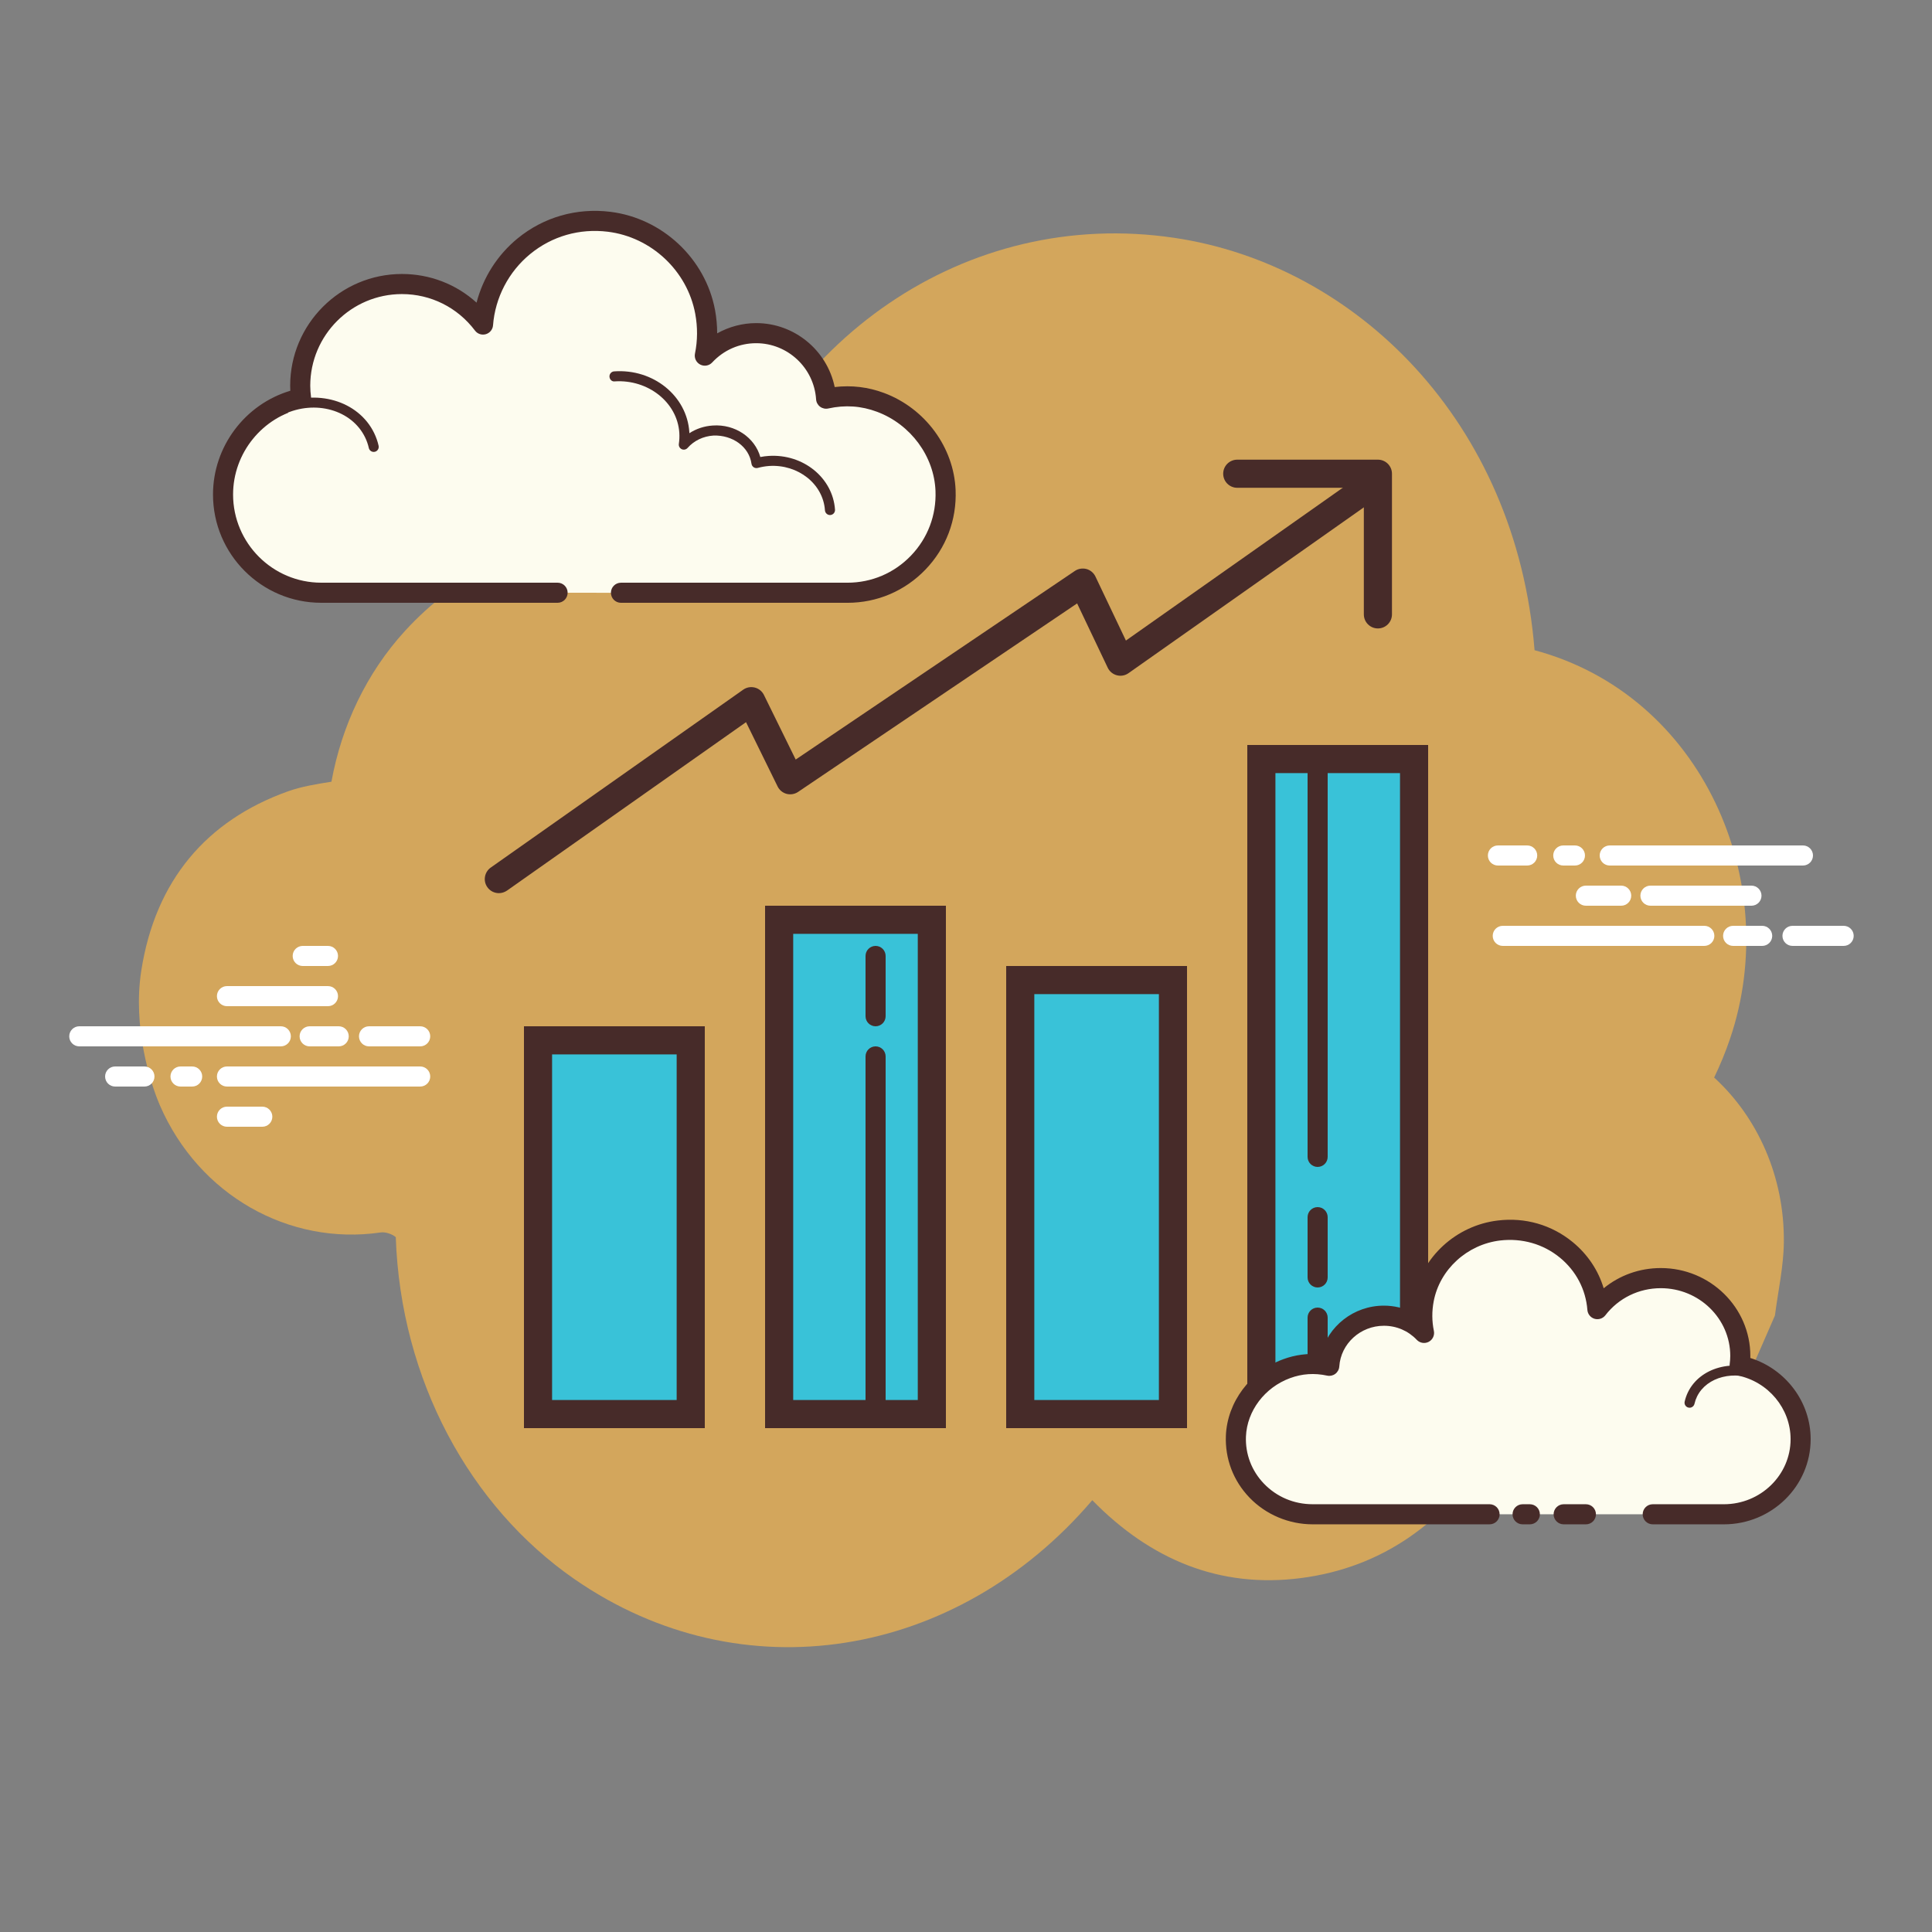 <svg width="140" height="140" viewBox="0 0 140 140" fill="none" xmlns="http://www.w3.org/2000/svg">
<rect x="0" y="0" width="140" height="140" fill="#808080" stroke="none"/>
<g clip-path="url(#clip0)">
<path d="M124.213 78.082C124.649 77.185 125.037 76.242 125.372 75.253C129.205 63.94 123.408 50.388 111.2 47.116C109.881 30.542 98.233 19.171 85.078 17.232C70.022 15.011 56.229 24.576 51.64 39.778C46.108 37.818 40.718 38.057 35.638 41.026C33.334 42.091 31.225 43.664 29.334 45.733C26.557 48.77 24.752 52.604 24.017 56.646C22.927 56.817 21.857 56.989 20.848 57.35C14.966 59.46 11.255 63.802 10.237 70.342C9.604 74.415 10.882 78.477 11.595 80.118C14.413 86.604 20.946 90.281 27.584 89.308C27.914 89.26 28.395 89.409 28.679 89.647C29.03 100.014 34.063 109.182 41.614 114.42C53.729 122.824 69.317 120.235 79.151 108.711C83.365 113.02 88.379 115.114 94.27 114.354C100.128 113.598 104.676 110.366 107.994 105.11C109.527 105.522 110.981 106.116 112.483 106.281C118.368 106.924 123.108 104.557 126.653 99.292C126.774 99.111 126.949 98.973 127.098 98.814C127.605 97.652 128.112 96.49 128.619 95.329C128.844 93.565 129.243 91.801 129.264 90.04C129.32 85.3 127.382 80.978 124.213 78.082Z" fill="#FAB84B" fill-opacity="0.68"/>
<path d="M20.349 75.824H5.745C5.343 75.824 5.017 75.498 5.017 75.096C5.017 74.694 5.343 74.368 5.745 74.368H20.349C20.751 74.368 21.077 74.694 21.077 75.096C21.077 75.498 20.752 75.824 20.349 75.824ZM25.272 75.096C25.272 74.694 24.945 74.368 24.544 74.368H22.438C22.037 74.368 21.71 74.694 21.71 75.096C21.71 75.498 22.037 75.824 22.438 75.824H24.544C24.947 75.824 25.272 75.498 25.272 75.096ZM31.176 75.096C31.176 74.694 30.85 74.368 30.448 74.368H26.741C26.339 74.368 26.013 74.694 26.013 75.096C26.013 75.498 26.339 75.824 26.741 75.824H30.448C30.851 75.824 31.176 75.498 31.176 75.096ZM31.176 78.008C31.176 77.606 30.85 77.28 30.448 77.28H16.447C16.045 77.28 15.719 77.606 15.719 78.008C15.719 78.41 16.045 78.736 16.447 78.736H30.448C30.851 78.736 31.176 78.41 31.176 78.008ZM14.653 78.008C14.653 77.606 14.327 77.28 13.925 77.28H13.081C12.679 77.28 12.353 77.606 12.353 78.008C12.353 78.41 12.679 78.736 13.081 78.736H13.925C14.327 78.736 14.653 78.41 14.653 78.008ZM11.194 78.008C11.194 77.606 10.867 77.28 10.466 77.28H8.344C7.942 77.28 7.616 77.606 7.616 78.008C7.616 78.41 7.942 78.736 8.344 78.736H10.466C10.867 78.736 11.194 78.41 11.194 78.008ZM24.494 72.184C24.494 71.782 24.168 71.456 23.766 71.456H16.447C16.045 71.456 15.719 71.782 15.719 72.184C15.719 72.586 16.045 72.912 16.447 72.912H23.766C24.169 72.912 24.494 72.586 24.494 72.184ZM24.494 69.272C24.494 68.87 24.168 68.544 23.766 68.544H21.936C21.534 68.544 21.208 68.87 21.208 69.272C21.208 69.674 21.534 70 21.936 70H23.766C24.169 70 24.494 69.674 24.494 69.272ZM19.735 80.92C19.735 80.518 19.408 80.192 19.006 80.192H16.447C16.045 80.192 15.719 80.518 15.719 80.92C15.719 81.322 16.045 81.648 16.447 81.648H19.006C19.41 81.648 19.735 81.322 19.735 80.92ZM123.499 68.544H108.896C108.494 68.544 108.168 68.218 108.168 67.816C108.168 67.414 108.494 67.088 108.896 67.088H123.501C123.903 67.088 124.229 67.414 124.229 67.816C124.229 68.218 123.903 68.544 123.499 68.544ZM128.422 67.816C128.422 67.414 128.096 67.088 127.694 67.088H125.589C125.187 67.088 124.861 67.414 124.861 67.816C124.861 68.218 125.187 68.544 125.589 68.544H127.694C128.097 68.544 128.422 68.218 128.422 67.816ZM134.326 67.816C134.326 67.414 134 67.088 133.598 67.088H129.891C129.489 67.088 129.163 67.414 129.163 67.816C129.163 68.218 129.489 68.544 129.891 68.544H133.598C134 68.544 134.326 68.218 134.326 67.816ZM131.376 61.992C131.376 61.59 131.05 61.264 130.648 61.264H116.647C116.245 61.264 115.919 61.59 115.919 61.992C115.919 62.394 116.245 62.72 116.647 62.72H130.648C131.05 62.72 131.376 62.394 131.376 61.992ZM114.854 61.992C114.854 61.59 114.527 61.264 114.126 61.264H113.281C112.879 61.264 112.553 61.59 112.553 61.992C112.553 62.394 112.879 62.72 113.281 62.72H114.126C114.529 62.72 114.854 62.394 114.854 61.992ZM111.393 61.992C111.393 61.59 111.066 61.264 110.665 61.264H108.545C108.143 61.264 107.817 61.59 107.817 61.992C107.817 62.394 108.143 62.72 108.545 62.72H110.665C111.068 62.72 111.393 62.394 111.393 61.992ZM127.645 64.904C127.645 64.502 127.318 64.176 126.917 64.176H119.597C119.195 64.176 118.869 64.502 118.869 64.904C118.869 65.306 119.195 65.632 119.597 65.632H126.917C127.318 65.632 127.645 65.306 127.645 64.904ZM127.645 61.992C127.645 61.59 127.318 61.264 126.917 61.264H125.086C124.684 61.264 124.358 61.59 124.358 61.992C124.358 62.394 124.684 62.72 125.086 62.72H126.917C127.318 62.72 127.645 62.394 127.645 61.992ZM118.205 64.904C118.205 64.502 117.879 64.176 117.477 64.176H114.918C114.516 64.176 114.19 64.502 114.19 64.904C114.19 65.306 114.516 65.632 114.918 65.632H117.477C117.881 65.632 118.205 65.306 118.205 64.904Z" fill="white"/>
<path d="M38.987 75.387H50.053V102.469H38.987V75.387Z" fill="#39C2D8"/>
<path d="M49.034 76.406V101.45H40.006V76.406H49.034ZM51.072 74.368H37.968V103.488H51.072V74.368Z" fill="#472B29"/>
<path d="M56.459 66.651H67.525V102.469H56.459V66.651Z" fill="#39C2D8"/>
<path d="M66.506 67.67V101.45H57.478V67.67H66.506ZM68.544 65.632H55.44V103.488H68.544V65.632Z" fill="#472B29"/>
<path d="M73.931 71.019H84.997V102.469H73.931V71.019Z" fill="#39C2D8"/>
<path d="M83.978 72.038V101.45H74.95V72.038H83.978ZM86.016 70H72.912V103.488H86.016V70Z" fill="#472B29"/>
<path d="M91.403 55.003H102.469V102.469H91.403V55.003Z" fill="#39C2D8"/>
<path d="M101.45 56.022V101.45H92.422V56.022H101.45ZM103.488 53.984H90.384V103.488H103.488V53.984ZM63.448 103.488C63.046 103.488 62.72 103.162 62.72 102.76V76.552C62.72 76.15 63.046 75.824 63.448 75.824C63.85 75.824 64.176 76.15 64.176 76.552V102.76C64.176 103.162 63.85 103.488 63.448 103.488Z" fill="#472B29"/>
<path d="M95.48 84.56C95.078 84.56 94.752 84.234 94.752 83.832V54.712C94.752 54.31 95.078 53.984 95.48 53.984C95.882 53.984 96.208 54.31 96.208 54.712V83.832C96.208 84.234 95.882 84.56 95.48 84.56ZM95.48 93.296C95.078 93.296 94.752 92.97 94.752 92.568V88.2C94.752 87.798 95.078 87.472 95.48 87.472C95.882 87.472 96.208 87.798 96.208 88.2V92.568C96.208 92.97 95.882 93.296 95.48 93.296ZM95.48 99.12C95.078 99.12 94.752 98.794 94.752 98.392V95.48C94.752 95.078 95.078 94.752 95.48 94.752C95.882 94.752 96.208 95.078 96.208 95.48V98.392C96.208 98.794 95.882 99.12 95.48 99.12ZM63.448 74.368C63.046 74.368 62.72 74.042 62.72 73.64V69.272C62.72 68.87 63.046 68.544 63.448 68.544C63.85 68.544 64.176 68.87 64.176 69.272V73.64C64.176 74.042 63.85 74.368 63.448 74.368Z" fill="#472B29"/>
<path d="M36.15 64.721C35.828 64.721 35.513 64.569 35.315 64.288C34.99 63.828 35.103 63.192 35.561 62.867L53.857 49.976C54.1 49.804 54.409 49.75 54.696 49.823C54.986 49.896 55.227 50.094 55.358 50.36L57.659 55.04L77.89 41.372C78.135 41.206 78.438 41.16 78.729 41.232C79.014 41.311 79.251 41.509 79.38 41.778L81.588 46.417L98.897 34.222C99.36 33.897 99.994 34.009 100.318 34.468C100.643 34.928 100.531 35.564 100.072 35.889L81.776 48.78C81.53 48.955 81.22 49.01 80.93 48.932C80.641 48.856 80.399 48.657 80.269 48.384L78.052 43.725L57.832 57.385C57.589 57.55 57.28 57.599 57.001 57.526C56.715 57.449 56.478 57.254 56.349 56.991L54.06 52.331L36.739 64.536C36.556 64.659 36.352 64.721 36.15 64.721Z" fill="#472B29"/>
<path d="M99.848 45.539C99.284 45.539 98.829 45.084 98.829 44.52V35.347H89.656C89.093 35.347 88.637 34.892 88.637 34.328C88.637 33.764 89.093 33.309 89.656 33.309H99.848C100.411 33.309 100.867 33.764 100.867 34.328V44.52C100.867 45.084 100.411 45.539 99.848 45.539Z" fill="#472B29"/>
<path d="M40.405 42.952C40.405 42.952 23.383 42.952 23.28 42.952C19.349 42.952 16.163 39.765 16.163 35.834C16.163 32.405 18.589 29.542 21.818 28.868C21.78 28.568 21.755 28.264 21.755 27.954C21.755 23.883 25.056 20.582 29.127 20.582C31.531 20.582 33.66 21.738 35.005 23.519C35.349 18.986 39.398 15.49 44.134 16.07C47.598 16.494 50.462 19.171 51.1 22.601C51.303 23.702 51.283 24.769 51.079 25.771C52.008 24.771 53.33 24.142 54.802 24.142C57.496 24.142 59.696 26.24 59.869 28.89C61.092 28.619 62.423 28.637 63.825 29.164C66.504 30.17 68.412 32.691 68.524 35.551C68.682 39.612 65.437 42.955 61.411 42.955C61.105 42.955 60.031 42.955 59.783 42.955H45.003" fill="#FDFCEF"/>
<path d="M23.28 43.68H40.405C40.807 43.68 41.133 43.354 41.133 42.952C41.133 42.55 40.807 42.224 40.405 42.224H23.28C19.756 42.224 16.89 39.357 16.89 35.834C16.89 32.825 19.024 30.194 21.965 29.58C22.336 29.503 22.585 29.153 22.539 28.776C22.505 28.506 22.482 28.232 22.482 27.954C22.482 24.289 25.462 21.31 29.124 21.31C31.218 21.31 33.15 22.275 34.421 23.957C34.603 24.199 34.913 24.302 35.207 24.216C35.497 24.13 35.705 23.875 35.727 23.574C35.879 21.569 36.861 19.685 38.421 18.407C39.998 17.114 41.997 16.54 44.041 16.792C47.195 17.179 49.801 19.621 50.379 22.734C50.559 23.705 50.554 24.678 50.36 25.625C50.296 25.946 50.45 26.269 50.742 26.418C51.033 26.569 51.386 26.505 51.608 26.266C52.445 25.366 53.578 24.87 54.796 24.87C57.081 24.87 58.987 26.658 59.137 28.938C59.151 29.151 59.256 29.344 59.426 29.471C59.597 29.6 59.817 29.645 60.021 29.6C61.245 29.331 62.404 29.408 63.563 29.843C65.993 30.756 67.691 33.06 67.79 35.577C67.858 37.335 67.226 38.999 66.012 40.263C64.796 41.528 63.16 42.225 61.405 42.225H44.998C44.596 42.225 44.27 42.551 44.27 42.953C44.27 43.355 44.596 43.681 44.998 43.681H61.408C63.562 43.681 65.569 42.825 67.063 41.273C68.556 39.721 69.332 37.678 69.247 35.522C69.126 32.426 67.049 29.598 64.078 28.482C62.914 28.044 61.711 27.903 60.485 28.047C59.936 25.394 57.576 23.414 54.799 23.414C53.803 23.414 52.828 23.676 51.969 24.156C51.969 23.594 51.918 23.032 51.815 22.469C51.12 18.739 47.998 15.811 44.221 15.348C41.777 15.049 39.388 15.735 37.501 17.281C36.04 18.479 35.002 20.122 34.533 21.93C33.06 20.596 31.157 19.854 29.126 19.854C24.66 19.854 21.027 23.488 21.027 27.954C21.027 28.075 21.03 28.195 21.038 28.315C17.756 29.295 15.435 32.357 15.435 35.834C15.434 40.162 18.953 43.68 23.28 43.68Z" fill="#472B29"/>
<path d="M44.53 27.274C47.163 27.1 49.43 28.919 49.591 31.334C49.612 31.634 49.599 31.93 49.555 32.217C50.063 31.643 50.814 31.254 51.678 31.198C53.258 31.094 54.622 32.137 54.82 33.556C55.107 33.478 55.407 33.425 55.717 33.405C58.02 33.254 60.003 34.845 60.146 36.959" fill="#FDFCEF"/>
<path d="M60.144 37.322C60.153 37.322 60.162 37.322 60.169 37.32C60.37 37.307 60.521 37.134 60.508 36.933C60.352 34.622 58.196 32.872 55.692 33.039C55.492 33.053 55.294 33.077 55.096 33.117C54.697 31.707 53.268 30.721 51.651 30.835C51.033 30.874 50.453 31.067 49.957 31.391C49.957 31.364 49.954 31.337 49.952 31.31C49.778 28.696 47.35 26.709 44.504 26.911C44.303 26.924 44.152 27.098 44.165 27.298C44.178 27.499 44.345 27.67 44.552 27.636C46.956 27.483 49.077 29.146 49.226 31.359C49.243 31.627 49.232 31.898 49.192 32.164C49.168 32.323 49.252 32.48 49.398 32.549C49.543 32.617 49.717 32.581 49.824 32.46C50.294 31.928 50.96 31.61 51.698 31.562C53.083 31.512 54.282 32.371 54.456 33.606C54.47 33.709 54.529 33.802 54.616 33.861C54.703 33.917 54.81 33.935 54.913 33.907C55.185 33.833 55.462 33.786 55.739 33.766C57.835 33.632 59.651 35.071 59.779 36.982C59.795 37.175 59.955 37.322 60.144 37.322Z" fill="#472B29"/>
<path d="M20.397 29.702C22.871 28.536 25.732 29.362 26.787 31.547C26.918 31.818 27.016 32.099 27.08 32.383" fill="#FDFCEF"/>
<path d="M27.08 32.747C27.106 32.747 27.134 32.744 27.162 32.738C27.357 32.693 27.48 32.498 27.435 32.301C27.364 31.985 27.256 31.678 27.116 31.388C25.976 29.028 22.891 28.128 20.243 29.372C20.061 29.459 19.982 29.675 20.068 29.857C20.154 30.04 20.372 30.113 20.553 30.031C22.845 28.948 25.494 29.701 26.461 31.704C26.578 31.945 26.666 32.199 26.726 32.463C26.764 32.633 26.914 32.747 27.08 32.747Z" fill="#472B29"/>
<path d="M119.763 109.73C122.505 109.73 124.884 109.73 124.917 109.73C127.99 109.73 130.481 107.293 130.481 104.286C130.481 101.662 128.585 99.474 126.062 98.957C126.091 98.727 126.111 98.495 126.111 98.258C126.111 95.144 123.531 92.619 120.35 92.619C118.472 92.619 116.807 93.503 115.756 94.866C115.487 91.399 112.323 88.724 108.622 89.168C105.915 89.493 103.676 91.54 103.178 94.164C103.018 95.005 103.035 95.822 103.194 96.588C102.469 95.824 101.435 95.342 100.285 95.342C98.179 95.342 96.46 96.946 96.325 98.973C95.368 98.766 94.328 98.779 93.233 99.181C91.14 99.95 89.649 101.879 89.561 104.067C89.438 107.173 91.974 109.73 95.12 109.73C95.359 109.73 96.199 109.73 96.393 109.73H107.945H119.763ZM110.333 109.73H110.857H110.333Z" fill="#FDFCEF"/>
<path d="M124.917 110.459H119.763C119.361 110.459 119.035 110.133 119.035 109.731C119.035 109.329 119.361 109.003 119.763 109.003H124.917C127.583 109.003 129.753 106.888 129.753 104.287C129.753 102.068 128.14 100.126 125.915 99.672C125.542 99.595 125.29 99.244 125.338 98.865C125.364 98.666 125.382 98.465 125.382 98.258C125.382 95.55 123.124 93.347 120.348 93.347C118.759 93.347 117.294 94.062 116.33 95.311C116.146 95.55 115.833 95.647 115.545 95.564C115.257 95.477 115.052 95.224 115.028 94.924C114.913 93.439 114.206 92.093 113.035 91.132C111.828 90.142 110.29 89.707 108.706 89.89C106.31 90.177 104.33 91.99 103.891 94.298C103.754 95.019 103.759 95.739 103.904 96.441C103.97 96.76 103.817 97.083 103.529 97.234C103.242 97.383 102.888 97.326 102.664 97.089C102.041 96.432 101.195 96.07 100.283 96.07C98.581 96.07 97.16 97.367 97.05 99.021C97.035 99.234 96.93 99.426 96.761 99.554C96.592 99.681 96.377 99.729 96.17 99.683C95.24 99.483 94.36 99.541 93.482 99.865C91.645 100.54 90.361 102.24 90.286 104.095C90.236 105.371 90.698 106.583 91.59 107.511C92.514 108.472 93.768 109.002 95.117 109.002H107.94C108.342 109.002 108.668 109.328 108.668 109.73C108.668 110.132 108.342 110.458 107.94 110.458H95.117C93.392 110.458 91.724 109.752 90.54 108.52C89.371 107.303 88.765 105.711 88.832 104.038C88.929 101.6 90.597 99.373 92.98 98.497C93.868 98.169 94.785 98.054 95.717 98.142C96.218 96.109 98.089 94.612 100.282 94.612C101 94.612 101.704 94.777 102.341 95.082C102.354 94.73 102.395 94.378 102.462 94.024C103.016 91.099 105.513 88.804 108.533 88.443C110.52 88.2 112.442 88.761 113.958 90.002C115.047 90.895 115.819 92.054 116.209 93.354C117.361 92.411 118.809 91.888 120.347 91.888C123.926 91.888 126.836 94.745 126.836 98.255C126.836 98.305 126.836 98.354 126.835 98.405C129.403 99.213 131.207 101.591 131.207 104.284C131.209 107.69 128.387 110.459 124.917 110.459ZM110.857 110.459H110.333C109.931 110.459 109.605 110.133 109.605 109.731C109.605 109.329 109.931 109.003 110.333 109.003H110.857C111.259 109.003 111.585 109.329 111.585 109.731C111.585 110.133 111.259 110.459 110.857 110.459Z" fill="#472B29"/>
<path d="M122.432 102.009C122.406 102.009 122.38 102.006 122.352 102C122.155 101.956 122.032 101.761 122.077 101.565C122.131 101.326 122.214 101.091 122.324 100.867C123.204 99.085 125.632 98.425 127.744 99.401C127.925 99.486 128.006 99.701 127.921 99.883C127.837 100.066 127.62 100.144 127.438 100.061C125.689 99.251 123.686 99.758 122.978 101.188C122.894 101.359 122.83 101.54 122.789 101.722C122.749 101.894 122.599 102.009 122.432 102.009Z" fill="#472B29"/>
<path d="M114.92 110.459H113.309C112.907 110.459 112.581 110.133 112.581 109.731C112.581 109.329 112.907 109.003 113.309 109.003H114.92C115.322 109.003 115.648 109.329 115.648 109.731C115.648 110.133 115.324 110.459 114.92 110.459Z" fill="#472B29"/>
</g>
<defs>
<clipPath id="clip0">
<rect width="140" height="140" fill="white"/>
</clipPath>
</defs>
</svg>
